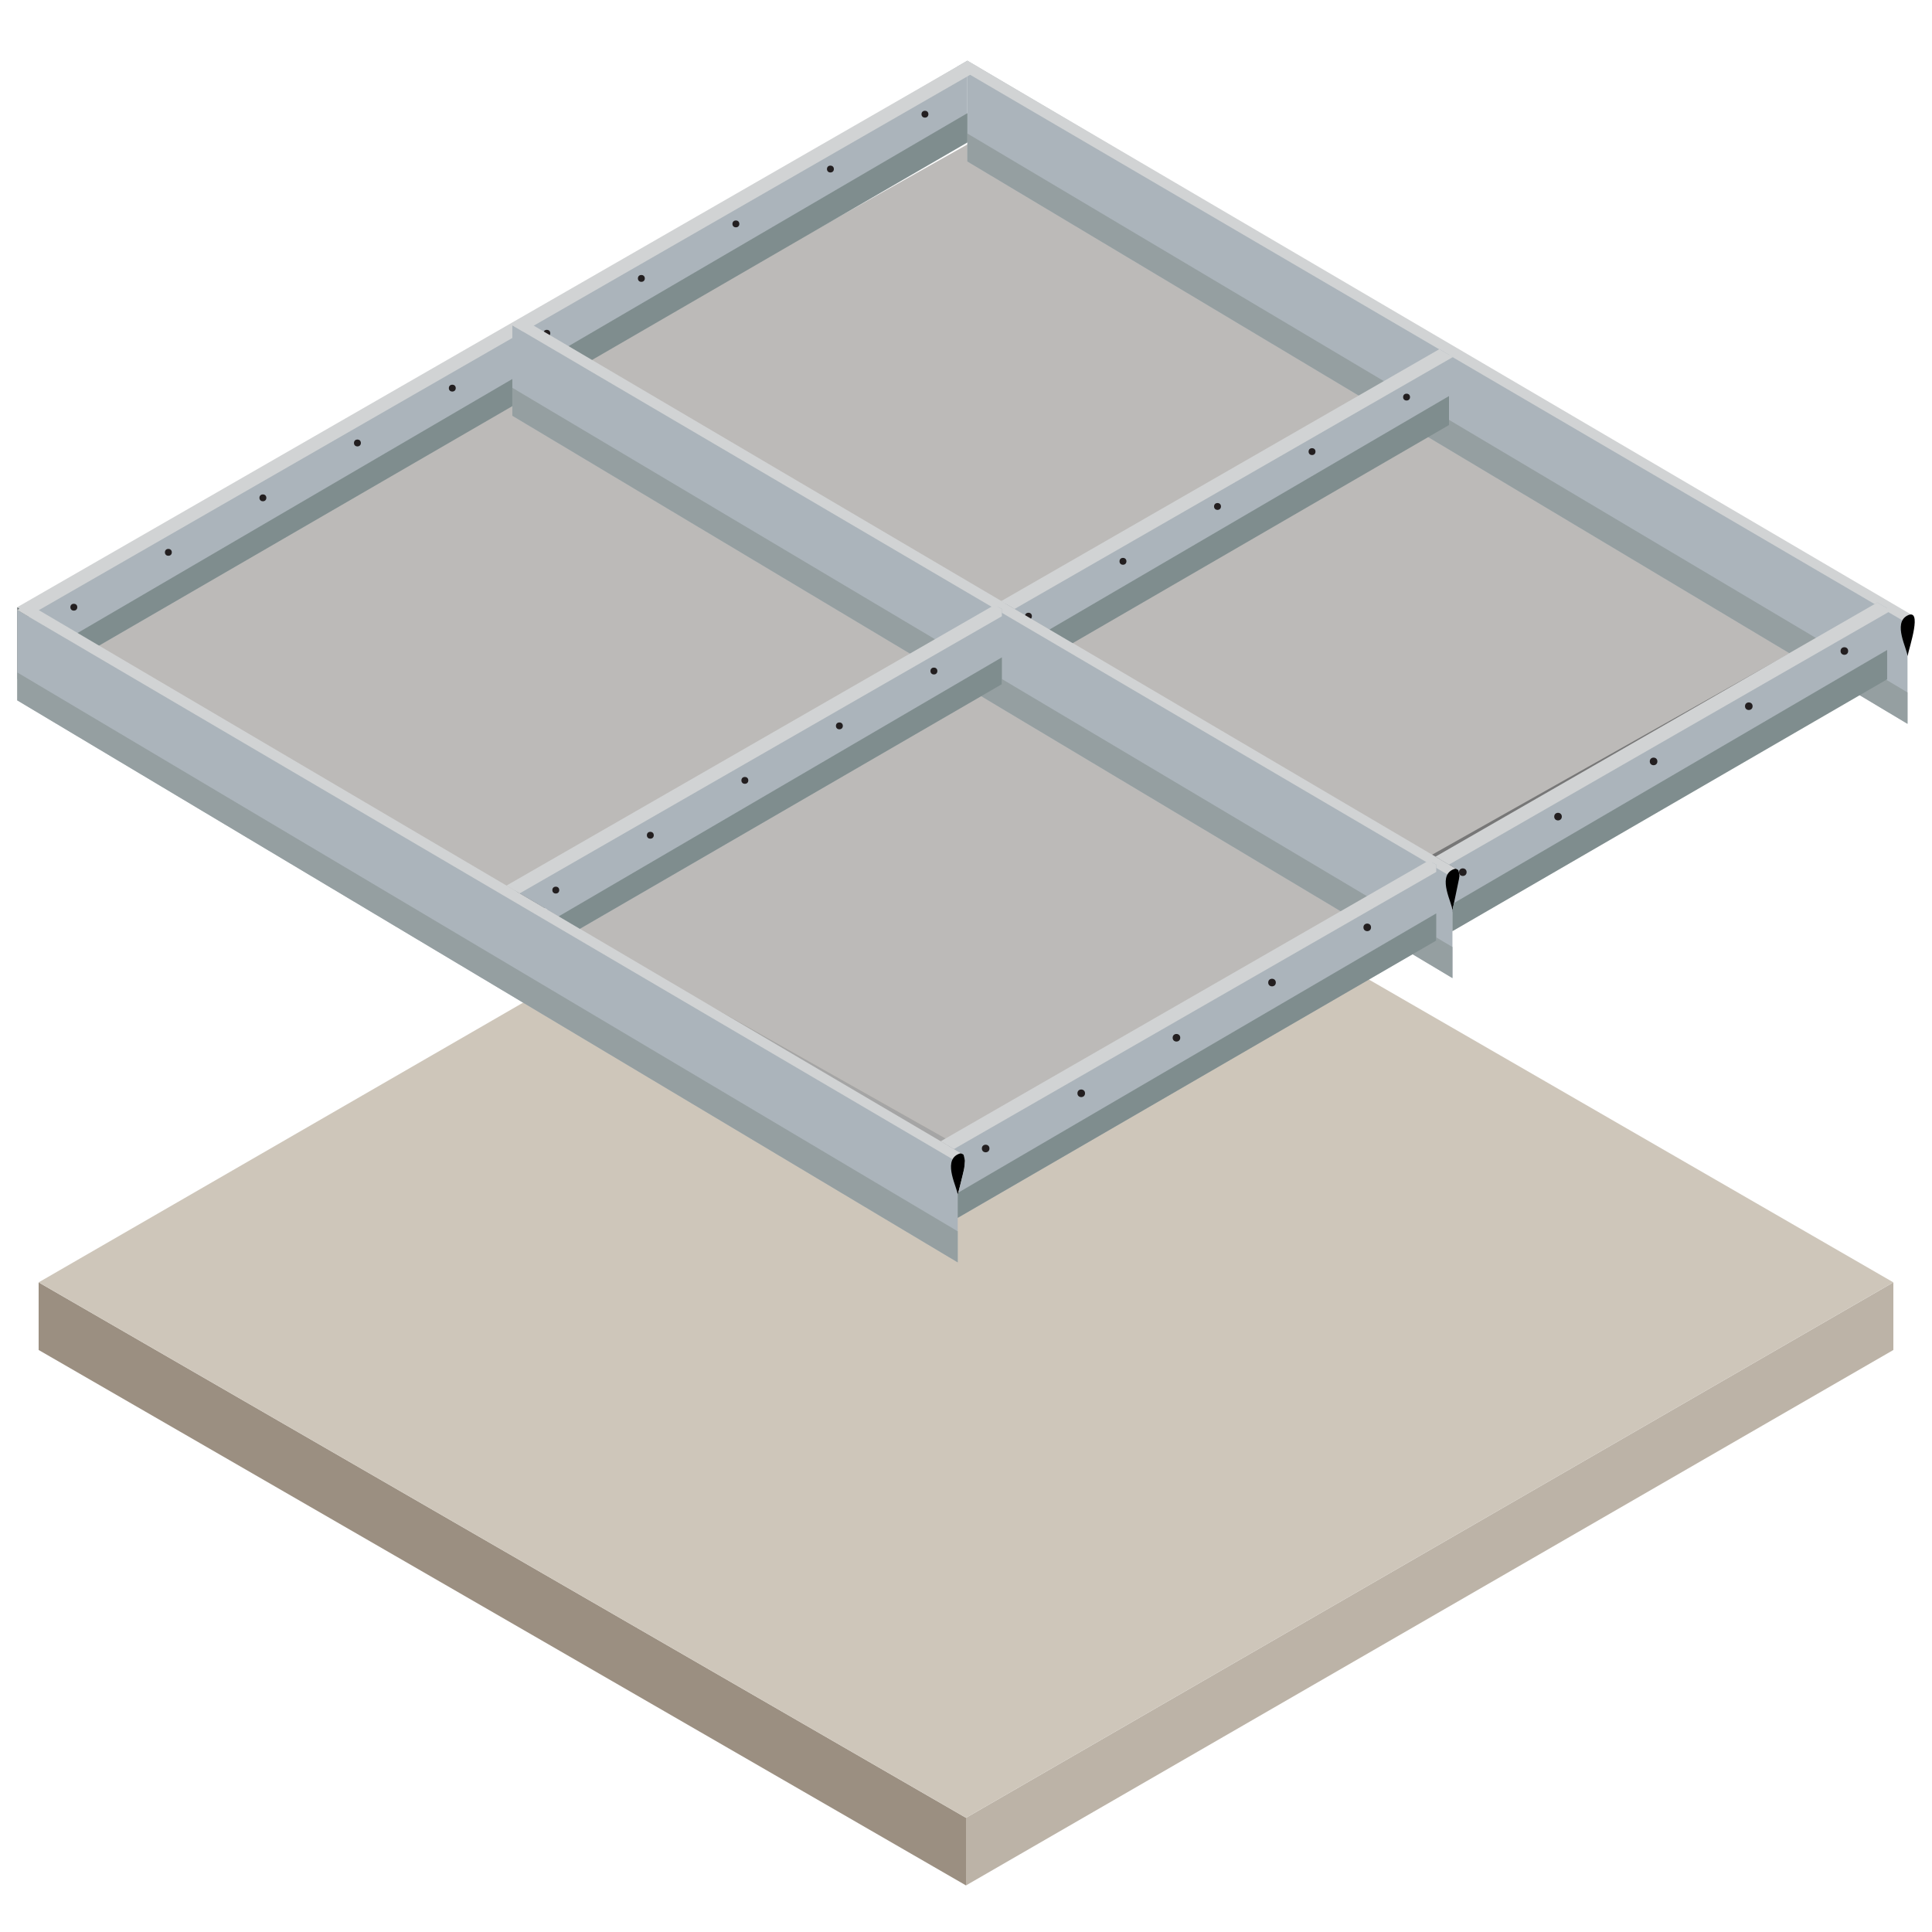 <?xml version="1.0" encoding="utf-8"?>
<svg xmlns="http://www.w3.org/2000/svg" id="Layer_1" viewBox="0 0 56 56">
  <defs>
    <style>
      .cls-1 {
        fill: none;
      }

      .cls-2 {
        fill: #7f8d8e;
      }

      .cls-3 {
        fill: #abb4bb;
      }

      .cls-4 {
        fill: #d1d3d4;
      }

      .cls-5 {
        fill: #777;
      }

      .cls-6 {
        fill: #231f20;
      }

      .cls-7 {
        fill: #a5a5a5;
      }

      .cls-8 {
        fill: #cec6ba;
      }

      .cls-9 {
        clip-path: url(#clippath-1);
      }

      .cls-10 {
        fill: #9b8f81;
      }

      .cls-11 {
        fill: #959fa1;
      }

      .cls-12 {
        fill: #bcb3a7;
      }

      .cls-13 {
        fill: #bcbab8;
      }

      .cls-14 {
        fill: #687172;
      }

      .cls-15 {
        clip-path: url(#clippath);
      }
    </style>
    <clipPath id="clippath">
      <path class="cls-1" d="M13.46,24.95l4.45,2.62,11.13-7.03v-2.89l-1.31-.65-14.27,7.95ZM41.43,9.96l-13.03,7.1,3.34,1.96,10.65-5.76v-2.75l-.96-.56Z"/>
    </clipPath>
    <clipPath id="clippath-1">
      <path class="cls-1" d="M26.84,32.83l1.09.64.04.17-.02.22-.19.78v1.05l13.87-7.71v-2.92l-1.32-.65-13.46,8.42ZM54.13,17.3l-13.15,7.16,1.29.76.04.16-.21,1.01v.85s12.99-6.61,12.99-6.61v-2.77l-.97-.57Z"/>
    </clipPath>
  </defs>
  <g>
    <polygon class="cls-10" points="1.12 39.13 28 54.65 28 52.69 1.12 37.17 1.12 39.13"/>
    <polygon class="cls-12" points="54.88 37.17 28 52.69 28 54.65 54.88 39.13 54.88 37.17"/>
    <polygon class="cls-8" points="28 21.65 1.12 37.17 28 52.69 54.88 37.17 28 21.65"/>
  </g>
  <g>
    <g>
      <polygon class="cls-5" points="28.48 17.95 28.48 19 14 27.36 14 26.31 28.48 17.95"/>
      <polygon class="cls-13" points="28.46 18.05 13.98 26.41 1.22 19.04 15.7 10.68 28.46 18.05"/>
      <polygon class="cls-7" points="13.98 26.41 14 27.36 1.24 19.99 1.22 19.04 13.98 26.41"/>
    </g>
    <g>
      <polygon class="cls-5" points="42.1 10.13 42.1 11.12 28.06 19.04 28.06 18.04 42.1 10.13"/>
      <polygon class="cls-13" points="42.08 10.22 28.04 18.13 15.68 11.15 29.72 3.24 42.08 10.22"/>
      <polygon class="cls-7" points="28.04 18.13 28.06 19.04 15.69 12.06 15.68 11.15 28.04 18.13"/>
    </g>
    <g>
      <polygon class="cls-5" points="53.34 18.02 53.34 19.02 39.3 26.93 39.3 25.94 53.34 18.02"/>
      <polygon class="cls-13" points="53.32 18.12 39.28 26.03 26.91 19.05 40.96 11.14 53.32 18.12"/>
      <polygon class="cls-7" points="39.28 26.03 39.3 26.93 26.93 19.96 26.91 19.05 39.28 26.03"/>
    </g>
    <g>
      <polygon class="cls-5" points="42.18 25.4 42.18 26.39 28.14 34.3 28.14 33.31 42.18 25.4"/>
      <polygon class="cls-13" points="42.16 25.49 28.12 33.4 15.75 26.42 29.79 18.51 42.16 25.49"/>
      <polygon class="cls-7" points="28.12 33.4 28.14 34.3 15.77 27.33 15.75 26.42 28.12 33.4"/>
    </g>
    <g>
      <g>
        <polygon class="cls-3" points="28.04 4.68 28.04 1.76 55.29 17.84 55.29 20.98 28.04 4.68"/>
        <polygon class="cls-11" points="28.04 4.68 28.04 3.87 55.29 20.07 55.29 20.98 28.04 4.68"/>
        <polygon class="cls-4" points="55.46 17.85 28.04 1.76 27.73 1.94 55.14 17.98 55.46 17.85"/>
        <path d="M55.29,19.02c.06-.29.44-1.4,0-1.18s0,.98,0,1.18Z"/>
      </g>
      <g>
        <polygon class="cls-3" points=".84 19.89 .84 17.65 28.04 1.76 28.04 4.1 .84 19.89"/>
        <polygon class="cls-2" points=".84 19.17 .84 19.89 28.04 4.13 28.04 3.28 .84 19.17"/>
        <polygon class="cls-4" points="28.43 1.99 28.04 1.76 .5 17.6 .84 17.85 28.43 1.99"/>
        <polygon class="cls-14" points=".5 17.6 .5 19.68 .84 19.89 .84 17.85 .5 17.6"/>
        <g>
          <circle class="cls-6" cx="26.81" cy="3.31" r=".1"/>
          <circle class="cls-6" cx="24.07" cy="4.9" r=".1"/>
          <circle class="cls-6" cx="21.33" cy="6.49" r=".1"/>
          <circle class="cls-6" cx="18.59" cy="8.07" r=".1"/>
          <circle class="cls-6" cx="15.85" cy="9.66" r=".1"/>
          <circle class="cls-6" cx="13.11" cy="11.25" r=".1"/>
          <circle class="cls-6" cx="10.36" cy="12.84" r=".1"/>
          <circle class="cls-6" cx="7.62" cy="14.43" r=".1"/>
          <circle class="cls-6" cx="4.88" cy="16.01" r=".1"/>
          <circle class="cls-6" cx="2.14" cy="17.6" r=".1"/>
        </g>
      </g>
      <g>
        <polygon class="cls-3" points="14.85 12.05 14.85 9.43 42.1 25.21 42.1 28.35 14.85 12.05"/>
        <polygon class="cls-11" points="14.85 12.05 14.85 11.24 42.1 27.45 42.1 28.35 14.85 12.05"/>
        <polygon class="cls-4" points="42.27 25.22 15.15 9.25 14.85 9.43 41.96 25.35 42.27 25.22"/>
        <path d="M42.1,26.39c.06-.29.44-1.4,0-1.18s0,.98,0,1.18Z"/>
      </g>
      <g>
        <polygon class="cls-3" points=".5 20.3 .5 17.68 27.76 33.46 27.76 36.59 .5 20.3"/>
        <polygon class="cls-11" points=".5 20.3 .5 19.49 27.76 35.69 27.76 36.59 .5 20.3"/>
        <polygon class="cls-4" points="27.93 33.47 .81 17.5 .5 17.68 27.61 33.6 27.93 33.47"/>
        <path d="M27.76,34.64c.06-.29.44-1.4,0-1.18s0,.98,0,1.18Z"/>
      </g>
      <g class="cls-15">
        <g>
          <polygon class="cls-3" points="14.81 28.08 14.81 25.85 42 9.96 42 12.3 14.81 28.08"/>
          <polygon class="cls-2" points="14.81 27.37 14.81 28.08 42 12.32 42 11.48 14.81 27.37"/>
          <polygon class="cls-4" points="42.39 10.19 42 9.96 14.47 25.79 14.81 26.04 42.39 10.19"/>
          <polygon class="cls-14" points="14.47 25.79 14.47 27.87 14.81 28.08 14.81 26.04 14.47 25.79"/>
          <g>
            <circle class="cls-6" cx="40.77" cy="11.51" r=".1"/>
            <circle class="cls-6" cx="38.03" cy="13.09" r=".1"/>
            <circle class="cls-6" cx="35.29" cy="14.68" r=".1"/>
            <circle class="cls-6" cx="32.55" cy="16.27" r=".1"/>
            <circle class="cls-6" cx="29.81" cy="17.86" r=".1"/>
            <circle class="cls-6" cx="27.07" cy="19.45" r=".1"/>
            <circle class="cls-6" cx="24.33" cy="21.04" r=".1"/>
            <circle class="cls-6" cx="21.59" cy="22.62" r=".1"/>
            <circle class="cls-6" cx="18.85" cy="24.21" r=".1"/>
            <circle class="cls-6" cx="16.11" cy="25.8" r=".1"/>
          </g>
        </g>
      </g>
      <g class="cls-9">
        <g>
          <polygon class="cls-3" points="27.26 35.59 27.26 33.34 54.7 17.3 54.7 19.67 27.26 35.59"/>
          <polygon class="cls-2" points="27.26 34.87 27.26 35.59 54.7 19.69 54.7 18.84 27.26 34.87"/>
          <polygon class="cls-4" points="55.09 17.54 54.7 17.3 26.92 33.28 27.26 33.53 55.09 17.54"/>
          <polygon class="cls-14" points="26.92 33.28 26.92 35.38 27.26 35.59 27.26 33.53 26.92 33.28"/>
          <g>
            <circle class="cls-6" cx="53.46" cy="18.87" r=".11"/>
            <circle class="cls-6" cx="50.69" cy="20.47" r=".11"/>
            <circle class="cls-6" cx="47.93" cy="22.07" r=".11"/>
            <circle class="cls-6" cx="45.16" cy="23.67" r=".11"/>
            <circle class="cls-6" cx="42.4" cy="25.28" r=".11"/>
            <circle class="cls-6" cx="39.63" cy="26.88" r=".11"/>
            <circle class="cls-6" cx="36.87" cy="28.48" r=".11"/>
            <circle class="cls-6" cx="34.1" cy="30.08" r=".11"/>
            <circle class="cls-6" cx="31.34" cy="31.69" r=".11"/>
            <circle class="cls-6" cx="28.57" cy="33.29" r=".11"/>
          </g>
        </g>
      </g>
    </g>
  </g>
</svg>